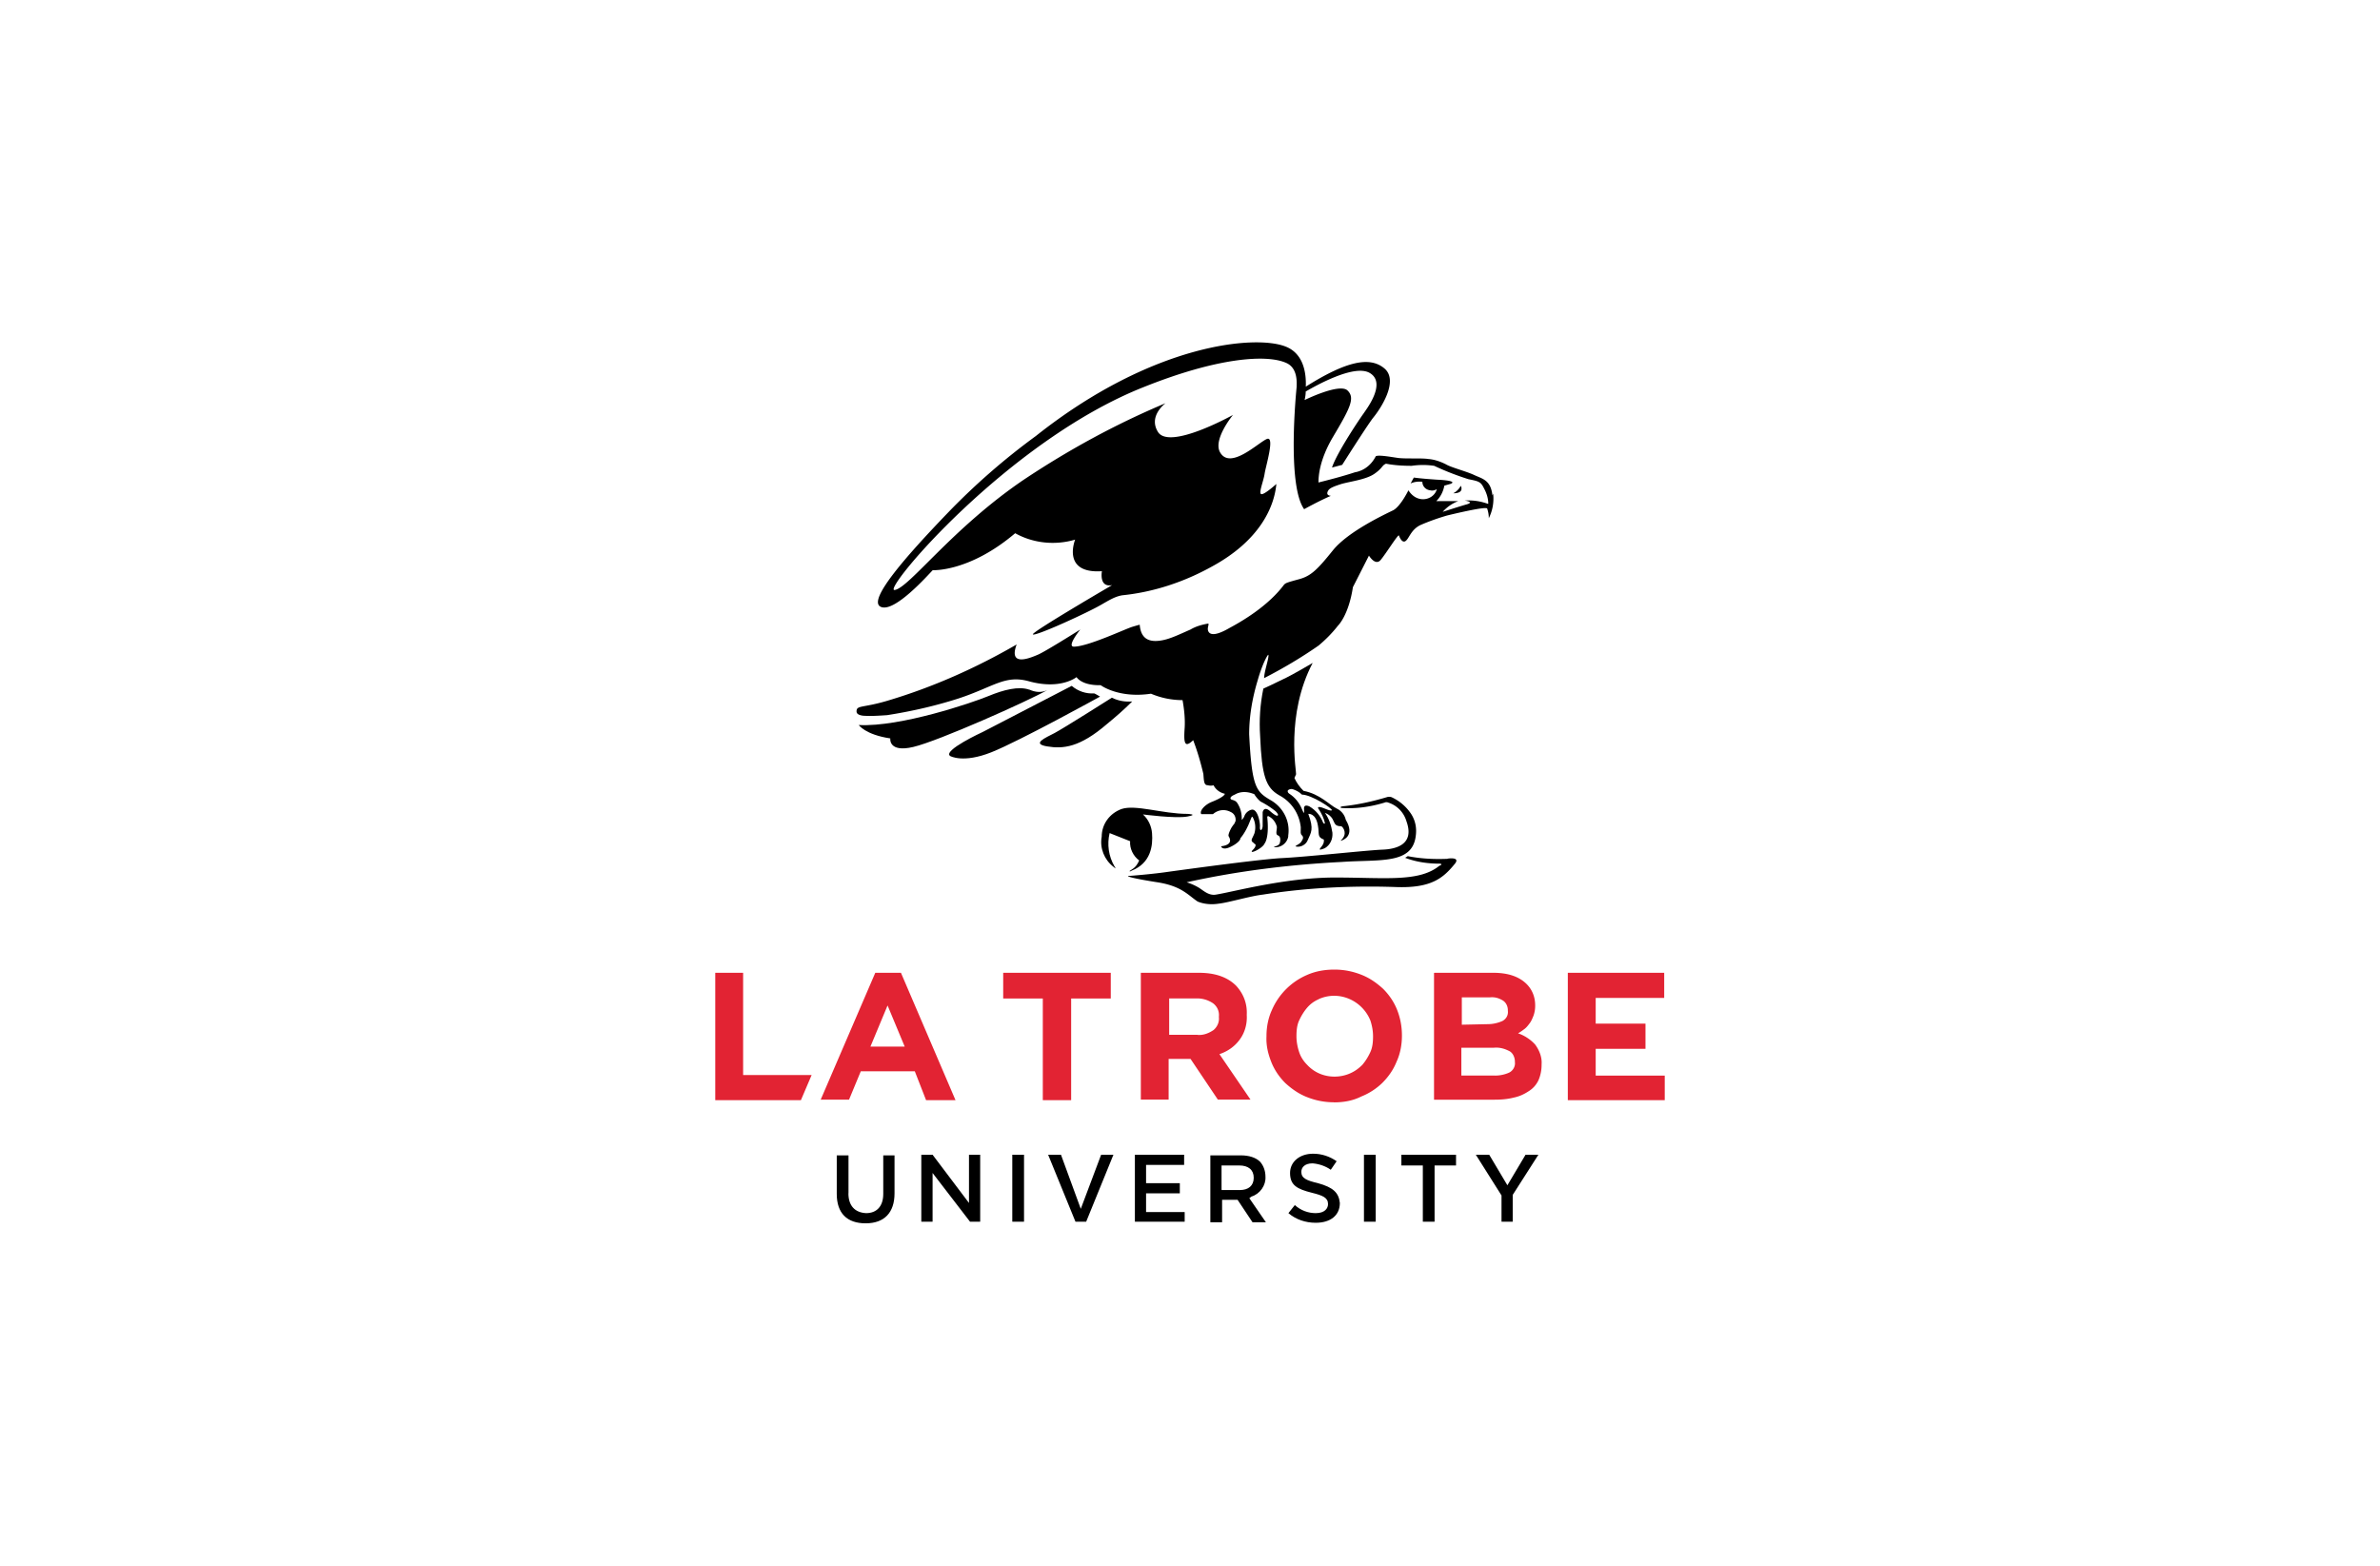 <svg xmlns="http://www.w3.org/2000/svg" viewBox="0 0 304 200"><path fill="#e22333" d="M91.36 124.26v16.27h10.94l1.37-3.21h-8.75v-13.06h-3.56zM115.56 133.69l-2.19-5.26-2.19 5.26h4.38Zm-3.76-9.43h3.28l6.97 16.27h-3.76l-1.44-3.69h-6.9l-1.5 3.62h-3.62l6.97-16.2ZM133.2 127.54h-5.06v-3.28h13.74v3.28h-5.06v12.99h-3.62v-12.99zM152.96 132.19c.75.07 1.44-.21 2.05-.62.48-.41.75-1.03.68-1.64v-.07c.07-.68-.21-1.3-.75-1.71-.62-.41-1.3-.62-2.05-.62h-3.55v4.65h3.62Zm-7.25-7.93h7.45c2.05 0 3.62.55 4.72 1.64.96 1.03 1.44 2.32 1.37 3.69v.07c.07 1.16-.27 2.32-.96 3.21-.62.82-1.5 1.44-2.53 1.78l3.97 5.81h-4.17l-3.49-5.2h-2.8v5.2h-3.55v-16.2ZM170.46 137.52c.68 0 1.37-.14 1.98-.41.62-.27 1.09-.62 1.57-1.09.41-.48.75-1.03 1.03-1.64s.34-1.3.34-1.98v-.07c0-.68-.14-1.37-.34-1.98-1.03-2.53-3.9-3.83-6.43-2.8q-.07 0-.14.07c-.62.27-1.09.62-1.5 1.09-.41.48-.75 1.03-1.03 1.64s-.34 1.3-.34 1.98v.07c0 .68.14 1.37.34 1.98s.55 1.16 1.03 1.64c.89.96 2.12 1.5 3.49 1.5m-.07 3.28c-1.16 0-2.32-.21-3.49-.68-1.03-.41-1.91-1.03-2.73-1.78-.75-.75-1.37-1.64-1.78-2.67s-.68-2.12-.62-3.28v-.07c0-1.09.21-2.26.68-3.28a8.573 8.573 0 0 1 4.51-4.51c1.09-.48 2.26-.68 3.49-.68 1.16 0 2.32.21 3.49.68 1.03.41 1.91 1.03 2.73 1.78.75.75 1.37 1.64 1.78 2.67s.62 2.12.62 3.28v.07c0 1.09-.21 2.26-.68 3.28-.41 1.03-1.03 1.91-1.78 2.67a8.27 8.27 0 0 1-2.73 1.78c-1.09.55-2.26.75-3.49.75M190.97 137.39c.62 0 1.3-.14 1.85-.41.48-.27.75-.82.68-1.3v-.07c0-.48-.21-1.03-.62-1.3-.62-.34-1.3-.55-2.05-.48h-4.17v3.55h4.31Zm-.96-6.57c.68 0 1.3-.14 1.91-.41.48-.27.75-.75.68-1.3v-.07c0-.48-.21-.96-.62-1.23-.55-.34-1.09-.48-1.71-.41h-3.55v3.49l3.28-.07Zm-6.77-6.56h7.52c1.85 0 3.28.48 4.24 1.44.75.75 1.09 1.71 1.09 2.73v.07c0 .41-.07.82-.21 1.23-.14.34-.27.68-.48.96s-.41.55-.68.75-.55.41-.82.55c.82.27 1.64.82 2.19 1.44.55.75.89 1.64.82 2.53v.07c0 .68-.14 1.37-.41 1.98-.27.55-.68 1.03-1.23 1.37-.62.41-1.23.68-1.91.82-.82.21-1.64.27-2.46.27h-7.73v-16.2h.07ZM200.26 124.26h12.31v3.21h-8.75v3.28h6.36v3.22h-6.36v3.42h8.82v3.14h-12.38v-16.27z"/><path d="M108.38 152.43v-4.85h-1.5v4.92c0 2.46 1.3 3.76 3.69 3.76s3.69-1.37 3.69-3.83v-4.85h-1.44v4.92c0 1.57-.82 2.46-2.19 2.46-1.44-.07-2.26-.96-2.26-2.53M117.68 147.5v8.55h1.44v-6.22l4.78 6.22h1.3v-8.55h-1.43v6.16l-4.65-6.16h-1.44zM129.3 147.5h1.5v8.55h-1.5zM135.52 147.5h-1.64l3.49 8.55h1.37l3.48-8.55h-1.57l-2.6 6.91-2.53-6.91zM146.39 152.43h4.31v-1.3h-4.31v-2.33h4.86v-1.3h-6.29v8.55h6.36v-1.23h-4.93v-2.39zM159.86 152.84c1.09-.34 1.85-1.44 1.78-2.53 0-.68-.21-1.37-.68-1.91-.55-.55-1.44-.82-2.46-.82h-3.9v8.55h1.5v-2.87h1.98l1.91 2.87h1.71l-2.12-3.08.27-.21Zm-3.83-.89v-3.08h2.26c1.16 0 1.85.55 1.85 1.57s-.68 1.57-1.78 1.57h-2.32v-.07ZM168.34 151.13c-1.44-.34-2.12-.62-2.12-1.44 0-.55.41-1.09 1.44-1.09.82.07 1.64.34 2.32.82l.75-1.09c-.89-.62-1.91-.96-3.01-.96-1.71 0-2.94 1.03-2.94 2.46 0 1.57.89 2.05 2.8 2.53 1.37.34 2.05.62 2.05 1.44 0 .55-.41 1.16-1.57 1.16-.96 0-1.91-.34-2.67-1.03l-.82 1.03c.96.82 2.19 1.23 3.49 1.23 1.91 0 3.08-.96 3.08-2.53-.14-1.3-.82-1.98-2.8-2.53M174.22 147.5h1.5v8.55h-1.5zM181.74 156.05h1.5v-7.18h2.74v-1.37H179v1.37h2.74v7.18zM194.86 147.5l-2.32 3.9-2.32-3.9h-1.71l3.28 5.2v3.35h1.43v-3.42l3.28-5.13h-1.64zM186.59 62.05c-.21.41-.55.75-.96.96 1.5 0 .96-.96.96-.96"/><path d="M160.2 101.43c.21.34.48.68.82.96.68.34 1.3.75 1.91 1.23.21.21.41.48.27.55-.07.07-.34 0-.96-.55s-.89-.21-.96.14v1.78c-.07.62-.41.68-.34 0 0-.68-.34-2.19-1.03-2.12-.41.07-.82.41-.96.82-.14.34-.41.62-.34.34 0-.48-.07-.96-.27-1.44-.34-.75-.48-.82-.89-.96-.41-.07-.41-.41.27-.68.68-.41 1.5-.41 2.26-.14m30.65-38.08c-.21-1.98-1.3-2.12-2.32-2.6s-2.94-.96-3.62-1.37c-.68-.34-1.44-.62-2.26-.68-.82-.14-2.94 0-3.9-.14s-2.46-.41-2.8-.21c-.55 1.09-1.5 1.85-2.67 2.05-1.44.48-3.28.96-4.65 1.3 0-.68.07-2.8 1.85-5.81 2.19-3.69 2.87-4.99 1.85-5.95-1.03-.96-5.47 1.23-5.47 1.23.07-.34.14-.68.14-1.09 1.3-.75 6.15-3.49 8.14-2.39 2.32 1.3-.55 4.85-.75 5.2-.27.34-3.42 4.99-4.03 6.9l1.3-.34s2.94-4.65 3.9-5.95c1.03-1.23 3.35-4.79 1.5-6.36s-4.85-.96-10.05 2.32c.07-1.71-.27-4.24-2.6-5.13-3.83-1.5-16.95-.41-31.86 11.42a86.267 86.267 0 0 0-11.28 9.84c-5.26 5.47-10.19 11.07-8.61 11.96 1.71.96 6.15-4.1 6.7-4.65 0 0 4.65.27 10.53-4.72 2.32 1.3 5.13 1.57 7.66.82 0 0-1.78 4.38 3.42 4.03 0 0-.41 2.12 1.3 1.78 0 0-10.32 6.02-10.12 6.29.21.27 5.26-1.98 7.79-3.28 1.5-.75 2.39-1.5 3.62-1.71 4.03-.41 7.93-1.71 11.49-3.69 6.02-3.28 7.93-7.52 8.2-10.53 0 0-1.5 1.37-1.91 1.3s.27-1.64.41-2.6 1.37-4.92.27-4.44-4.65 3.97-5.95 1.71c-.96-1.64 1.64-4.79 1.64-4.79s-8.07 4.51-9.57 2.19c-1.3-2.05.96-3.69.96-3.69-6.36 2.67-12.37 5.95-18.12 9.78-9.16 6.22-14.63 13.81-16.48 14.08-1.78.27 14.36-19.01 31.79-25.91 9.37-3.76 15.72-4.24 18.25-3.08 1.5.68 1.3 2.6 1.3 3.08 0 0-1.3 12.44.96 15.59 0 0 1.85-1.03 3.42-1.71 0 0-.75 0-.34-.68.21-.34.82-.55 1.64-.82 1.16-.34 3.14-.55 4.24-1.3 1.09-.75.96-1.09 1.5-1.3 1.09.21 2.19.27 3.28.27.96-.14 1.91-.14 2.87 0 1.44.68 2.87 1.23 4.38 1.71 1.37.27 1.57.34 1.98 1.16.34.62.55 1.3.55 1.98h-.07c-.96-.34-1.91-.48-2.94-.41.55.07 1.03.27.27.48s-3.08.96-3.08.96c.55-.62 1.23-1.09 1.98-1.37h-2.8c.55-.55.89-1.23 1.03-1.98.27-.07.48-.14.75-.21.75-.27-.07-.48-1.71-.55-.96-.07-1.98-.14-2.94-.27l-.41.75c.48-.21.96-.27 1.5-.21 0 .55.41 1.03 1.03 1.09.27.07.55 0 .82-.14-.27.96-1.3 1.44-2.19 1.23-.62-.14-1.09-.55-1.44-1.09 0 0-.96 1.98-1.91 2.53-.96.48-5.74 2.67-7.73 5.13-1.98 2.46-2.8 3.28-4.31 3.69s-1.71.48-1.91.68-1.85 2.8-6.97 5.54c-1.64.96-2.32.89-2.6.62-.48-.48.14-1.23-.21-1.16-.75.14-1.5.34-2.19.75-1.71.75-2.8 1.3-4.03 1.44-1.3.14-2.32-.27-2.46-2.05 0 0-.07 0-.96.27s-5.67 2.53-7.45 2.53c-.96 0 .82-2.19.82-2.19s-4.44 2.8-5.4 3.21-3.83 1.64-2.73-1.3c-5.2 3.01-10.73 5.47-16.48 7.18-3.21.96-3.97.55-3.97 1.37 0 .34.34.48.82.55 1.03.07 2.05 0 3.08-.07 3.08-.48 6.08-1.16 9.09-2.12 4.58-1.5 5.95-3.08 9.09-2.19 4.03 1.09 6.02-.55 6.02-.55s.62 1.09 3.08 1.03c0 0 2.26 1.71 6.43 1.09 1.3.55 2.67.82 4.03.82.21 1.16.34 2.39.27 3.55-.14 1.98 0 2.6 1.09 1.57.55 1.44.96 2.87 1.3 4.31.07.89.07 1.44.55 1.44.27.07.55.07.75 0 .27.55.82.96 1.44 1.09 0 0 .07.34-1.64 1.03-.89.34-1.64 1.16-1.37 1.57h1.5c.62-.55 1.5-.68 2.26-.27.48.21.68.68.62 1.16-.07.14-.14.34-.21.41s-.21.27-.34.48c-.14.27-.41.82-.34 1.03.07.14.75 1.09-.96 1.3 0 0 .07.34.62.27s1.85-.82 1.85-1.3c.41-.48.75-1.09 1.03-1.71.41-.96.41-1.16.55-.96.34.62.41 1.37.21 2.05-.27.68-.48.82-.27 1.09.14.07.21.21.34.27s.14.34-.27.75c-.68.68 1.23-.14 1.5-.82 0 0 .62-.68.34-3.35 0 0 0-.27.27-.07.48.27.82.75.96 1.3 0 .48-.21.96.14 1.09s.34.68.21 1.03-.89.41-.68.48c.89.07 1.64-.55 1.78-1.37v-.14c.27-1.85-.68-3.62-2.26-4.51-1.85-1.09-2.39-1.64-2.73-8.41 0-2.32.41-4.65 1.09-6.9.62-2.19 1.37-3.49 1.37-3.21.07.41-.55 2.12-.55 2.94 2.39-1.23 4.72-2.6 6.97-4.17.89-.75 1.71-1.57 2.46-2.53.07-.07 1.37-1.37 1.91-4.92l2.05-4.03s.82 1.37 1.5.55c.68-.82 2.12-3.14 2.32-3.14 0 0 .34 1.03.82.75s.68-1.44 1.91-2.05c1.09-.48 2.26-.89 3.42-1.23 0 0 4.99-1.23 5.13-.89.14.41.21.82.21 1.23.48-.96.68-2.05.55-3.14"/><path d="M131.49 88.1c-1.37-.48-3.28 0-5.26.82s-11.21 3.97-16.54 3.69c0 0 .82 1.23 4.03 1.71 0 0-.27 1.85 2.94 1.09 3.21-.75 14.7-5.88 17.09-7.25-.75.34-1.5.27-2.26-.07M139.76 88.57c-1.03.07-2.05-.27-2.87-.96l-11.35 5.88s-5.2 2.39-4.17 3.08c0 0 1.64.96 5.26-.48s13.88-7.11 13.88-7.11-.68-.41-.75-.41M144.62 89.6c-.89.07-1.78-.07-2.6-.48 0 0-6.15 3.9-7.31 4.51s-3.01 1.37-.96 1.71c2.05.34 4.17.14 7.66-2.87 1.09-.89 2.19-1.85 3.21-2.87M166.29 101.5c1.23 0 3.9 1.78 3.83 1.98-.07.21-1.03-.27-1.3-.34s-.68-.14-.34.27c.34.55.62 1.09.75 1.71 0 .21-.21 0-.21 0-.34-.89-.96-1.64-1.78-2.12-.48-.21-.68-.07-.68.27s.14 1.03-.27.07c-.34-.82-.89-1.5-1.64-1.98-.27-.21-.14-.41-.14-.41.14-.14.41-.21.62-.14.41.14.82.34 1.16.68m-2.19-14.83c-1.23.62-2.73 1.3-2.73 1.3-.41 1.98-.55 4.03-.41 6.08.21 5.13.75 6.56 2.39 7.52 1.57.82 2.6 2.32 2.8 4.1 0 .68-.07.82.14 1.03s.21.41-.07.82c-.27.41-.96.55-.68.62.62.14 1.3-.27 1.5-.82.41-.96.82-1.37.07-3.35 0 0 .96-.14 1.23 1.5.21 1.09-.14 1.44.75 1.78 0 0 .14.41-.34.96s.14.27.48.14c.68-.41 1.03-1.16.96-1.98-.14-.89-.41-1.78-.96-2.53.41.14.75.41.96.75.34.62.27.96 1.16.96.27.21.41.55.41.89 0 .62-.68 1.03-.48.96.27-.07 1.85-.62.62-2.67-.14-.62-.55-1.16-1.16-1.44-.96-.48-2.12-1.85-4.24-2.26-.48-.48-.89-1.03-1.16-1.64.07-.14.14-.34.21-.48.07-.27-1.37-7.59 2.12-14.22 0 0-2.32 1.37-3.55 1.98M141.75 106.42l2.6 1.03c-.07.96.41 1.91 1.16 2.46-.21.48-.48.89-.96 1.16-.14.14-.27.14-.27.21.07.07.14 0 .27-.07 2.46-.96 2.73-3.21 2.6-4.79-.07-.89-.48-1.78-1.16-2.39 0 0 4.17.55 5.67.27s0-.34 0-.34c-3.14 0-6.63-1.23-8.41-.62-1.5.55-2.53 1.91-2.53 3.55-.27 1.44.34 2.94 1.5 3.83.07.07.27.21.27.21s-.07-.21-.14-.27c-.75-1.3-.96-2.8-.62-4.24"/><path d="M184.95 109.7c-1.71.07-3.42 0-5.13-.34l-.34.21c1.44.55 2.94.75 4.44.75.48.07-.07.27-.07.27-2.6 2.12-6.97 1.5-13.33 1.5s-13.06 1.85-15.25 2.19c-.96.14-1.64-.62-2.26-.96a6.88 6.88 0 0 0-1.44-.62c6.49-1.44 13.13-2.26 19.83-2.6 4.85-.34 8.96.34 9.43-3.28.14-.96 0-1.91-.55-2.8a6.03 6.03 0 0 0-2.53-2.19.941.941 0 0 0-.62 0c-1.85.55-3.69.96-5.61 1.16-.48.07-.21.21-.21.21 1.85.14 3.76-.14 5.54-.68.14-.07.34-.07.48 0 1.09.34 1.98 1.23 2.32 2.39 1.03 2.87-1.16 3.55-3.08 3.62s-9.98.96-13.06 1.09c-3.08.21-11.07 1.3-14.08 1.71-2.26.34-5.13.55-5.13.55-.75 0 .48.34 3.55.82s3.9 1.64 5.13 2.46c.82.34 1.78.41 2.67.27 1.3-.14 3.97-.96 5.67-1.16 5.67-.89 11.42-1.16 17.09-.96 4.44.14 5.95-1.16 7.45-3.01.68-.89-.96-.62-.96-.62"/></svg>